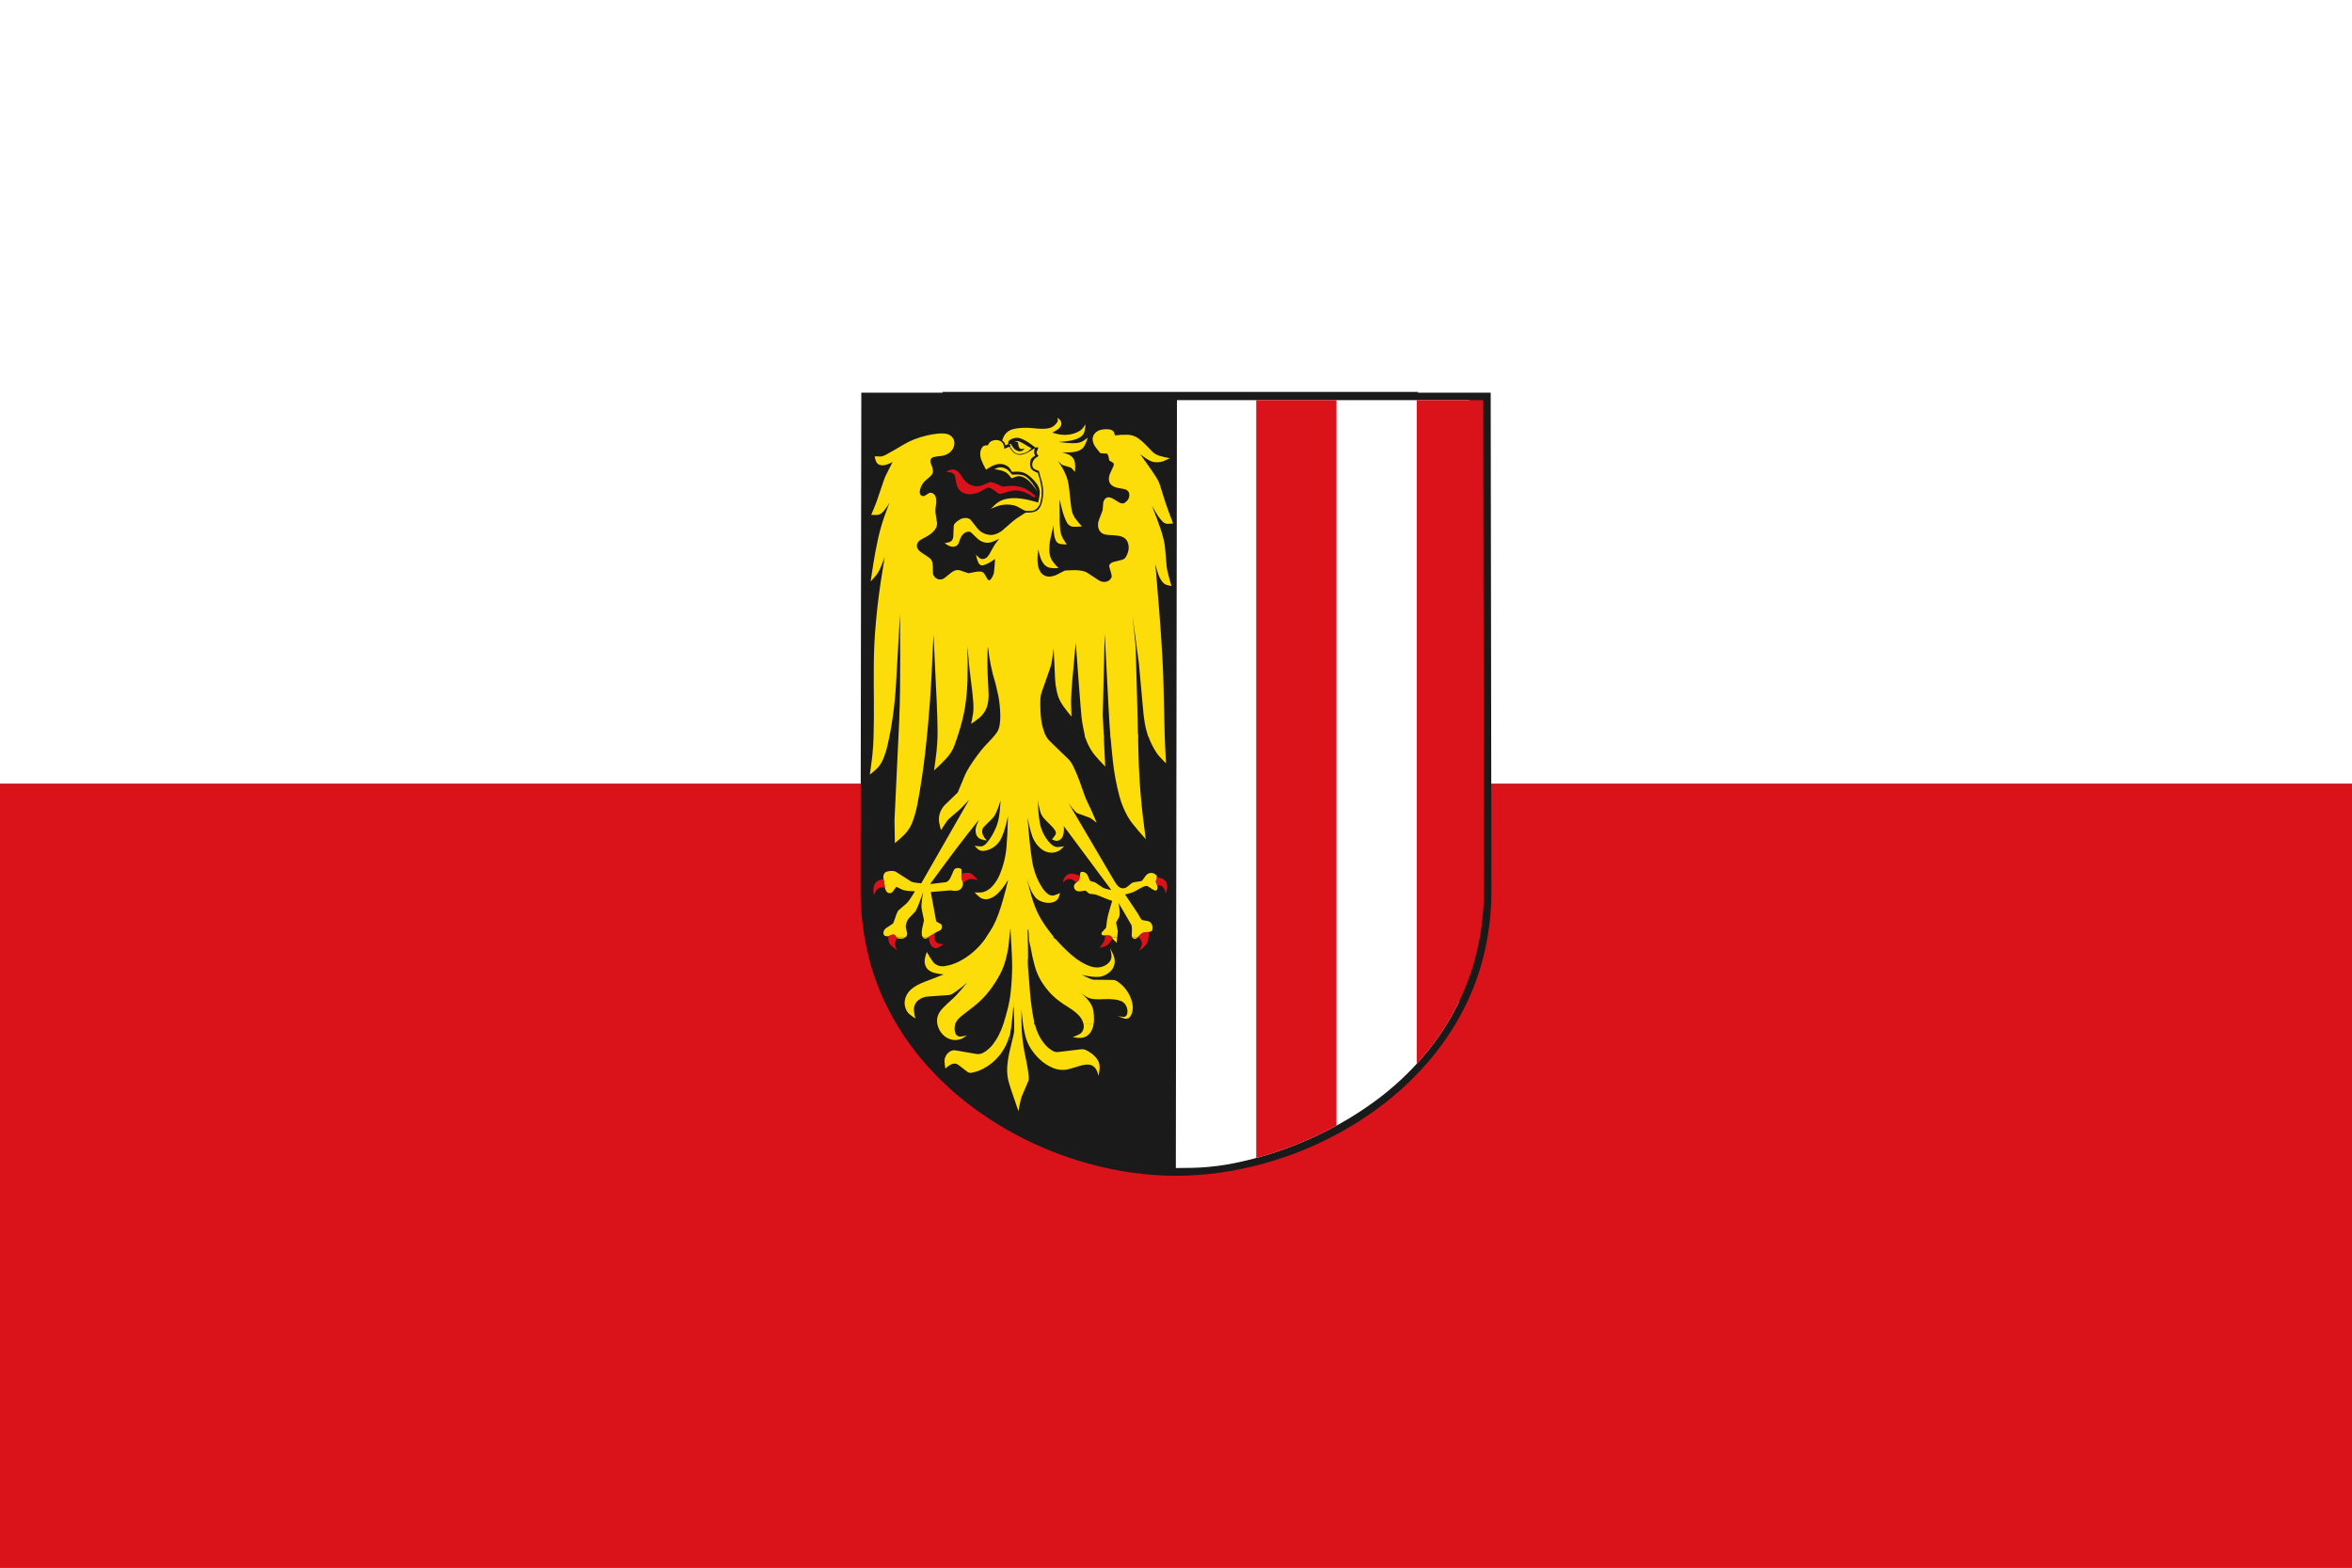 <?xml version="1.0" encoding="UTF-8"?><svg id="Layer_2" xmlns="http://www.w3.org/2000/svg" xmlns:xlink="http://www.w3.org/1999/xlink" viewBox="0 0 450 300"><rect x="0" y="0" width="450" height="300" fill="#333333" stroke="none"/><defs><clipPath id="clippath"><path d="M283.779,76.57h-58.597l-.213,146.95c1.073-.003,2.15-.019,3.224-.041.538-.013,1.074-.034,1.609-.066,2.113-.128,4.216-.401,6.291-.817,2.498-.501,4.964-1.142,7.39-1.928,3.508-1.133,6.926-2.538,10.216-4.207,3.23-1.634,6.328-3.527,9.258-5.656,3.496-2.538,6.682-5.496,9.477-8.789,2.648-3.124,4.901-6.582,6.689-10.269,1.577-3.252,2.776-6.685,3.571-10.213.817-3.643,1.23-7.38,1.224-11.117l-.138-93.849Z" style="fill:none;"/></clipPath></defs><g id="_ÎÓÈ_1"><path d="M0,0h450v150H0V0Z" style="fill:#fff;"/><path d="M0,150h450v150H0v-150Z" style="fill:#da121a;"/><path d="M225,225c-.625,0-1.25-.009-1.875-.031-2.808-.088-5.633-.376-8.399-.853-2.896-.497-5.804-1.197-8.645-2.082-3.557-1.11-7.052-2.528-10.387-4.216-3.321-1.684-6.52-3.659-9.508-5.868-3.58-2.641-6.862-5.71-9.753-9.121-2.7-3.187-5.004-6.706-6.845-10.459-1.623-3.305-2.853-6.8-3.659-10.387-.851-3.783-1.282-7.674-1.279-11.565l.142-95.279h15.585l-.09-.138h91.053l-.055.138h13.923l.139,95.28c.006,3.894-.424,7.789-1.279,11.576-.807,3.593-2.037,7.083-3.658,10.374-1.837,3.745-4.137,7.258-6.836,10.444-2.886,3.408-6.17,6.482-9.76,9.137-2.989,2.214-6.177,4.183-9.476,5.853-3.336,1.693-6.841,3.116-10.418,4.231-2.837.884-5.745,1.584-8.643,2.081-2.767.478-5.593.765-8.398.854-.628.021-1.252.031-1.88.031Z" style="fill:#1a1a1a;"/><path d="M281.16,76.57h-55.978l-.213,146.951c1.074-.003,2.15-.019,3.224-.041.538-.013,1.073-.034,1.609-.066,2.113-.128,4.216-.401,6.291-.817,2.498-.501,4.964-1.142,7.39-1.928,3.509-1.133,6.926-2.538,10.216-4.207,3.23-1.634,6.329-3.527,9.258-5.656,3.496-2.538,6.682-5.496,9.477-8.789,2.648-3.124,4.901-6.582,6.688-10.269l2.038-115.179" style="fill:#fff;"/><g style="clip-path:url(#clippath);"><path d="M240.349,75.261h15.355v141.622c-2.476,1.196-4.983,2.37-7.515,3.44-1.543.654-7.026,2.435-7.84,2.657V75.261Z" style="fill:#da121a;"/><path d="M271.059,75.261h13.374l.138,97.369c.006,3.728-1.062,8.87-1.878,12.507-.479,2.128-1.108,2.811-1.875,4.851-.52,1.318-1.092,4.038-1.696,5.362-1.787,3.687-7.596,11.318-8.063,11.828V75.261Z" style="fill:#da121a;"/></g><path d="M180.949,90.299c.189-.111.384-.207.585-.294.12-.051.243-.09.369-.114.294-.063.601-.045.886.048.261.084.495.243.67.456.051.06.102.126.147.192.213.306.423.615.63.925.216.324.48.613.784.856.279.222.597.402.937.522.33.12.688.177,1.039.165.36-.012.718-.09,1.048-.234l1.159-.495c.153-.066.33-.084.495-.048.399.087.79.225,1.156.408.234.117.474.228.718.33.066.027.138.048.213.063.075.012.156.015.234.012.243-.012.486-.033.73-.066.291-.036.585-.054.88-.054.273,0,.544.018.814.054.402.057.802.15,1.189.276.327.111.643.255.937.435.225.135.444.282.655.438.33.249.655.508.97.775l-.381.246c-.204-.135-.411-.267-.618-.396-.159-.099-.321-.195-.486-.285-.321-.18-.658-.324-1.009-.435-.333-.105-.676-.174-1.024-.207-.312-.027-.624-.021-.931.021-.354.051-.7.135-1.036.252-.396.141-.802.255-1.213.342-.12.027-.246.027-.369,0-.063-.015-.123-.042-.177-.081-.225-.153-.441-.318-.649-.493-.246-.204-.516-.375-.805-.51-.144-.066-.309-.093-.468-.078-.087.009-.168.033-.246.072-.24.114-.471.24-.697.378-.225.141-.459.267-.7.375-.234.105-.474.195-.718.267-.411.123-.844.177-1.273.165-.354-.012-.709-.09-1.033-.234-.348-.15-.655-.393-.883-.694-.249-.324-.42-.706-.495-1.108l-.273-1.444c-.024-.126-.084-.246-.171-.339-.111-.12-.249-.213-.402-.276-.156-.063-.321-.108-.489-.135-.231-.036-.462-.054-.697-.054" style="fill:#da121a;"/><path d="M182.769,196.003c-.072.216-.114.444-.126.675-.021.378.042.76.18,1.108.087.213.252.39.459.489.156.075.333.108.504.09.411-.036.817-.117,1.207-.243-.18.141-.363.273-.552.402-.108.072-.222.135-.336.195-.582.288-1.264.381-1.904.255-.682-.129-1.321-.474-1.802-.976-.534-.547-.904-1.249-1.057-1.997h3.426ZM193.536,196.003c-.105.73-.243,1.45-.417,2.165-.171.7-.423,1.381-.751,2.027-.342.673-.76,1.306-1.243,1.889-.42.507-.892.97-1.408,1.384-.519.414-1.081.781-1.672,1.084-.685.351-1.42.601-2.174.739-.279.054-.576-.018-.802-.192l-1.717-1.324c-.162-.126-.36-.207-.561-.234-.21-.03-.429-.006-.624.072-.204.075-.399.177-.579.3-.249.171-.486.36-.703.57-.102-.457-.159-.919-.174-1.387-.009-.237.027-.474.105-.7.156-.459.465-.865.868-1.138.336-.231.763-.324,1.165-.252l3.915.682c.462.081.949-.003,1.36-.231.688-.384,1.3-.907,1.79-1.528.435-.552.817-1.147,1.138-1.769.357-.697.66-1.417.91-2.159l1.576.003h0ZM195.446,196.003c.006.417.021.835.045,1.249.051.85.135,1.694.258,2.534.132.922.303,1.838.507,2.747.264,1.177.456,2.372.57,3.576.03.309-.018.624-.141.91l-1.099,2.567c-.126.294-.228.598-.3.91-.171.715-.315,1.432-.432,2.156-.207-.618-.417-1.24-.63-1.859-.108-.312-.216-.624-.327-.937-.318-.895-.612-1.799-.877-2.711-.108-.372-.189-.751-.243-1.135-.096-.697-.111-1.402-.048-2.102.096-1.048.273-2.087.525-3.108.225-.91.444-1.823.655-2.735.039-.18.072-.36.096-.54.066-.504.096-1.015.084-1.525l1.357.003h0ZM197.98,196.003c.174.675.414,1.33.714,1.958.336.709.772,1.372,1.285,1.967.411.477.91.88,1.459,1.186.312.177.682.249,1.036.204l4.3-.517c.363-.045.742.018,1.072.183.592.291,1.132.679,1.6,1.138.258.255.48.549.651.871.138.252.228.534.261.823.033.258.036.52.015.781-.036.429-.102.856-.192,1.279-.048-.195-.105-.387-.168-.579-.048-.147-.108-.291-.171-.429-.132-.285-.321-.54-.555-.748-.195-.171-.432-.291-.688-.345-.27-.06-.549-.075-.826-.048-.408.042-.814.126-1.207.252-.718.231-1.444.444-2.177.634-.228.06-.462.099-.699.117-.754.057-1.519-.066-2.216-.357-.922-.381-1.772-.928-2.504-1.606-.688-.637-1.291-1.363-1.786-2.156-.438-.7-.772-1.465-.982-2.264-.183-.691-.327-1.393-.429-2.099-.012-.081-.024-.162-.033-.243h2.24ZM209.231,196.003c-.021.126-.048.255-.078.381-.078.315-.192.622-.345.91-.198.366-.48.685-.823.922-.318.219-.691.354-1.075.387-.231.021-.462.021-.694.003-.327-.027-.652-.075-.97-.138.468-.159.925-.36,1.357-.604.177-.099.33-.24.441-.408.264-.384.369-.871.291-1.33-.006-.039-.015-.081-.021-.12l1.916-.003" style="fill:#fcdd09;"/><path d="M173.232,179.354c-.129.117-.285.195-.453.234-.162.033-.327.048-.489.039-.225-.009-.447-.042-.667-.096-.036-.06-.072-.12-.111-.177h1.72ZM177.622,179.354l-.279.177c-.117.075-.258.108-.396.093-.123-.015-.24-.078-.321-.174-.027-.033-.051-.066-.075-.099l1.072.003h0ZM193.244,178.032c-.075.594-.203,2.511-.296,3.109-.138.886-.327,1.769-.567,2.633-.252.922-.607,1.817-1.051,2.663-.576,1.09-1.24,2.132-1.991,3.108-.456.601-.955,1.168-1.489,1.699-.52.523-1.075,1.006-1.66,1.453-.664.501-1.318,1.012-1.973,1.528-.216.171-.426.348-.633.531-.276.246-.507.547-.67.88-.057.117-.526.939-.565,1.062l-3.005-.696c.269.78-.024-.126-.033-.189-.114-.712.042-1.459.426-2.066.18-.288.39-.558.627-.802.535-.558,1.096-1.093,1.678-1.6.378-.333.742-.685,1.078-1.06.663-.733,1.306-1.483,1.922-2.255-.838.757-1.733,1.45-2.675,2.069-.291.192-.633.309-.979.333l-3.876.27c-.643.045-1.27.282-1.781.676-.423.321-.721.799-.823,1.318-.054.255-.066.52-.039.778.051.48.141.955.27,1.417-.39-.237-.76-.501-1.111-.79-.171-.141-.321-.306-.445-.492-.417-.622-.588-1.405-.465-2.147.126-.799.54-1.549,1.147-2.081.33-.294.693-.55,1.078-.766.519-.291,1.063-.544,1.624-.751.405-.15.811-.303,1.216-.459.79-.306,1.582-.619,2.369-.931-.622-.039-1.24-.144-1.841-.309-.345-.096-.676-.255-.967-.468-.291-.21-.519-.501-.655-.835-.15-.363-.207-.766-.165-1.156.024-.228.066-.453.126-.673.078-.291.171-.577.282-.856.345.673.748,1.315,1.201,1.919.171.228.399.42.654.549.465.24,1.003.327,1.519.249.967-.144,1.907-.447,2.777-.889.973-.495,1.883-1.108,2.708-1.82.847-.73,1.606-1.558,2.258-2.465.09-.123,1.3-1.934,1.387-2.06l3.404.369ZM196.625,178.16c.027,1.811.141,5.742.012,5.574,0,.414.015.829.042,1.243.117,1.675.249,3.348.393,5.017.087,1,.201,1.994.342,2.985.12.835.264,1.663.435,2.486.039.18-.059,1.487-.011,1.664l-2.1-1.126c-.135-.976-.234-1.955-.3-2.94-.009.937-.009,1.871.003,2.807,0,.045,0,1.635.003.135l-1.357,1.542c-.003-.018-.143-5.65-.143-5.665-.03-1.081.038,1.913-.076.841-.066,1.057-.174,2.114-.318,3.165-.006.039-.711,4.15-.296,2.925l-1.295-2.811c-.269,1.359.027-.087.039-.129.357-1.105.669-2.225.934-3.357.186-.799.327-1.609.417-2.426.192-1.723.297-3.459.309-5.194.015-1.85-.304-6.153-.373-8l3.339,1.264h0ZM202.012,179.75c.465.534.949,1.051,1.45,1.549.498.501,1.018.985,1.552,1.453.588.513,1.225.976,1.895,1.375.564.336,1.165.613,1.786.82.519.174,1.075.231,1.615.165.511-.063,1.003-.246,1.426-.534.267-.177.492-.411.664-.682.144-.228.231-.492.252-.763.015-.219.006-.438-.03-.658-.057-.339-.138-.679-.243-1.006.204.342.39.697.552,1.06.111.246.201.504.264.766.108.423.111.871.009,1.294-.099.408-.3.793-.579,1.108-.348.39-.775.709-1.246.931-.435.207-.919.318-1.402.324-.426.006-.853-.021-1.276-.081-.57-.078-1.138-.186-1.696-.327.564.306,1.147.583,1.742.826.18.075.372.114.564.114l3.573.042c.327.003.648.105.919.291.552.381,1.054.841,1.483,1.36.312.381.585.799.808,1.24.222.444.396.91.513,1.39.084.339.126.688.126,1.036,0,.312-.042.628-.126.931-.084.3-.225.588-.417.835-.117.15-.285.261-.468.309-.195.054-.405.051-.601-.006-.435-.126-.859-.3-1.255-.525.333.111.676.183,1.024.216.135.015.276-.015.396-.078.165-.09.294-.246.348-.429.09-.288.111-.597.06-.895-.063-.375-.216-.736-.441-1.042-.189-.258-.45-.462-.745-.583-.405-.165-.835-.27-1.267-.318-.712-.078-1.429-.093-2.144-.048-.603.036-1.207.033-1.807-.015-.306-.021-.606-.087-.895-.192-.285-.102-.556-.246-.802-.423-.534-.39-1.048-.814-1.531-1.267.706.579,1.366,1.21,1.979,1.889.33.366.613.778.832,1.222.159.321.27.664.327,1.018.09.579.126,1.165.111,1.751-.009.273-.036.54-.081.808l-1.916.003c-.12-.57-.387-1.108-.775-1.546-.258-.294-.54-.565-.847-.811-.42-.333-.862-.643-1.321-.922-.609-.372-1.204-.772-1.778-1.201-.42-.315-.82-.658-1.195-1.024-.826-.802-1.549-1.712-2.147-2.693-.553-.907-.979-1.892-1.264-2.913-.318-1.135-.574-2.285-.769-3.444-1.695-6.03,3.35-2.917,4.792-1.699h0ZM213.746,179.354l-.111,1.078-.802-.838c-.045-.081-.093-.159-.141-.237l1.054-.003h0ZM217.695,179.354c-.072.075-.15.144-.231.207-.054.045-.123.078-.192.093-.15.036-.315.012-.45-.066-.09-.054-.165-.135-.213-.231l1.087-.003" style="fill:#fcdd09;"/><path d="M199.952,140.5c.219.51.541.979.94,1.366l3.453,3.342c.369.36.679.784.907,1.246.609,1.252,1.141,2.54,1.588,3.855.243.718.495,1.429.757,2.138.075.204.159.408.255.606l.982,2.087c.105.222.204.447.3.676.231.54.459,1.084.682,1.63-.345-.285-.703-.555-1.069-.808-.12-.084-.252-.153-.39-.204l-2.06-.751c-.213-.075-.405-.204-.558-.369-.483-.519-.925-1.075-1.324-1.663l8.852,15.049c.171.288.366.561.588.811.12.135.264.249.42.336.219.117.471.165.718.135.258-.03.504-.135.702-.3l.736-.612c.099-.084.219-.147.342-.183.276-.078.558-.132.844-.159.261-.024.519-.066.778-.12.042-.009.084-.036.111-.072l.736-.982c.171-.228.423-.396.7-.468.276-.072.579-.045.838.075.189.084.357.213.489.375.072.087.099.21.075.318l-.195.898.291.796c.042.195.042.405-.006.603-.024.105-.102.198-.201.24-.084.042-.189.045-.276.012-.237-.084-.459-.204-.664-.351-.216-.159-.438-.306-.666-.441-.054-.033-.117-.054-.18-.063-.15-.024-.306-.009-.447.045-.375.141-.739.318-1.081.525-.204.126-.414.246-.628.363-.123.066-.249.129-.381.183-.126.054-.255.105-.387.15-.159.054-.321.105-.486.15-.111.03-.225.063-.336.093-.147.036-.294.075-.441.111.363.55.724,1.096,1.09,1.639.177.264.354.528.534.79.261.378.513.763.763,1.147.111.177.216.36.315.543.129.24.273.471.435.691.033.045.084.078.138.087l1.078.204c.237.045.456.18.604.372.174.222.273.495.282.775.006.183-.003.363-.03.543-.009.063-.036.123-.075.171-.033.042-.078.075-.129.093-.141.054-.288.096-.435.123-.255,0-.507.012-.76.042-.114.012-.225.039-.333.081-.129.051-.252.123-.363.213-.198.162-.381.342-.549.537-.042.045-.084.09-.126.135l-1.087-.003c-.018-.033-.03-.069-.039-.108-.027-.111-.042-.228-.042-.342,0-.306.015-.61.042-.913.009-.105.009-.21,0-.312-.015-.201-.036-.402-.069-.6l-2.495-4.285c.045.279.087.555.126.835.03.216.054.435.078.651.027.285.027.574-.003.859-.015.147-.063.294-.135.423l-.543.982.339,1.624-.12,1.186h-1.054c-.051-.075-.099-.153-.153-.228-.012-.018-.033-.03-.054-.03l-1.474-.117c-.12-.009-.231-.099-.261-.219-.036-.138.003-.291.102-.396l.685-.727c.042-.042.069-.096.084-.153.045-.201.075-.405.09-.613.024-.327.066-.655.126-.979.072-.393.162-.787.27-1.177.093-.333.186-.667.285-1,.129-.435.261-.871.396-1.303-.423-.153-.847-.309-1.267-.475-.213-.081-.42-.171-.627-.264-.357-.159-.721-.303-1.093-.432-.138-.048-.282-.081-.426-.093-.306-.03-.613-.069-.916-.12-.036-.006-.072-.021-.102-.045l-.666-.55c-.006-.006-.012-.009-.021-.006-.309.045-.618.09-.928.141-.21.033-.426.021-.627-.042-.162-.048-.309-.141-.417-.27-.144-.168-.225-.387-.225-.609,0-.198.081-.396.225-.538l.754-.748.267-1.411c.09-.069.207-.111.321-.111.162-.003.324.033.471.102.129.06.249.141.348.243.096.093.174.201.228.321.021.045.039.09.057.132.054.129.105.258.156.387.069.18.156.351.261.51.033.048.081.081.135.096l.778.204,1.393.943c.168.108.351.195.54.252.399.126.808.222,1.219.294l-9.101-12.239c.042.381.042.766.003,1.144-.03.282-.099.558-.207.82-.114.282-.318.525-.576.688-.228.144-.508.201-.775.159-.093-.015-.186-.039-.273-.072-.15-.057-.294-.126-.435-.201.24-.261.456-.547.646-.847.066-.102.102-.219.105-.339.006-.186-.048-.372-.15-.522-.27-.402-.588-.772-.94-1.102-.408-.378-.799-.772-1.171-1.183-.153-.168-.285-.351-.399-.546-.159-.273-.279-.565-.36-.868-.183-.682-.327-1.372-.429-2.069.018.778.06,1.552.123,2.327.051.589.12,1.177.213,1.76.105.67.297,1.324.57,1.946.276.624.63,1.21,1.057,1.744.24.303.513.577.817.817.177.138.384.243.6.303.165.045.339.063.51.051.381-.024.766-.078,1.141-.162-.192.207-.39.405-.601.591-.102.093-.213.171-.33.243-.483.288-1.054.432-1.618.405-.576-.027-1.144-.222-1.612-.555-.456-.327-.859-.724-1.189-1.177-.339-.459-.603-.976-.784-1.519-.162-.489-.306-.985-.432-1.483-.159-.642-.303-1.291-.426-1.943.105,1.543.237,3.084.396,4.618.12,1.168.27,2.333.444,3.495.15.991.402,1.964.757,2.9.33.871.76,1.703,1.276,2.474.273.412.612.778,1,1.084.219.171.483.279.76.306.162.018.327.003.483-.045.375-.114.745-.258,1.099-.432-.072.288-.165.567-.276.844-.048.123-.117.24-.201.345-.21.261-.498.456-.82.555-.429.135-.889.171-1.336.111-.465-.063-.922-.207-1.339-.423-.333-.174-.628-.423-.856-.721-.36-.471-.655-.988-.874-1.537-.348-.871-.622-1.775-.82-2.693.309,1.396.661,2.78,1.054,4.153.225.781.492,1.549.802,2.3.387.94.862,1.841,1.417,2.69.642.988,1.345,1.934,2.105,2.834h-4.765c-.05.042-.023-.212-.27-2.51.829,2.004-2.926,4.347-3.18,0-.069.838-.999,4.481-1.104,5.315l-3.637-2.805c.465-.682.895-1.387,1.279-2.114.414-.781.769-1.594,1.063-2.429.315-.901.604-1.811.862-2.726.351-1.234.673-2.477.967-3.726-.327.562-.694,1.099-1.09,1.613-.315.405-.663.784-1.039,1.132-.444.408-.979.718-1.555.895-.405.126-.853.12-1.255-.024-.192-.066-.372-.165-.531-.291-.339-.273-.66-.574-.955-.895.42.015.844.012,1.267-.012.153-.009.303-.036.45-.084.612-.195,1.171-.552,1.609-1.024.622-.667,1.123-1.447,1.474-2.291.36-.865.652-1.756.874-2.666.216-.889.363-1.796.435-2.708.069-.841.12-1.682.159-2.522.054-1.105.09-2.21.114-3.315-.159.814-.357,1.618-.594,2.414-.177.595-.393,1.177-.646,1.745-.189.42-.444.805-.757,1.141-.318.348-.694.64-1.105.868-.441.246-.928.411-1.429.483-.318.048-.652,0-.943-.135-.111-.051-.21-.12-.297-.201-.219-.201-.423-.414-.612-.64.369.066.745.108,1.123.126.135.006.273-.015.405-.06.252-.087.48-.24.661-.438.426-.477.805-.997,1.126-1.552.3-.523.568-1.063.802-1.622.174-.414.312-.847.411-1.285.108-.471.189-.952.243-1.432.093-.808.156-1.618.192-2.429-.231.859-.537,1.699-.913,2.504-.18.39-.429.745-.736,1.045-.522.51-1.042,1.03-1.552,1.552-.054.054-.099.114-.141.18-.12.192-.186.423-.183.651,0,.273.066.549.189.793.078.156.171.306.27.447.135.186.279.366.435.534-.372-.051-.739-.135-1.093-.249-.168-.054-.327-.141-.463-.255-.249-.204-.429-.486-.507-.799-.102-.39-.108-.808-.012-1.204.054-.225.123-.447.21-.664.111-.279.234-.549.375-.811-.489.607-.979,1.216-1.465,1.825-.246.303-.489.61-.73.916-.823,1.042-1.63,2.093-2.426,3.156-1.591,2.126-3.171,4.261-4.735,6.408l2.903-.342c.192-.021.378-.105.523-.234.207-.189.375-.423.489-.679l.613-1.39c.057-.129.156-.237.279-.303.156-.087.336-.132.516-.129.195.003.393.054.564.153.087.048.147.147.144.249v1.48l.252,1.051c.012.306-.078.619-.249.874-.156.231-.393.408-.66.484-.189.054-.381.084-.576.081-.291-.003-.582-.033-.868-.09l-3.804.315,1.045,5.642.955.531c.114.198.156.435.123.661-.027.189-.135.366-.291.48l-.799.39-1.486.952h-1.072c-.108-.165-.174-.351-.192-.54-.036-.417-.003-.841.096-1.246.114-.456.216-.919.306-1.381.012-.057.012-.117,0-.171l-.39-1.88c-.072-.354-.096-.721-.069-1.081.057-.781.165-1.555.324-2.321-.171.46-.345.919-.516,1.381-.087.234-.174.471-.261.706-.168.456-.36.907-.576,1.345-.072.147-.168.282-.282.402l-1.117,1.168c-.099.105-.183.222-.246.351-.105.219-.192.447-.258.682-.048.171-.072.345-.075.522-.003.165.018.333.06.496.066.261.132.522.198.784.003.012.006.024.006.033.012.222-.057.447-.195.618-.039.051-.081.096-.129.135l-1.721-.003c-.087-.129-.18-.252-.279-.369-.048-.054-.111-.099-.18-.12-.102-.036-.213-.039-.318-.009-.276.084-.546.195-.802.336-.183-.009-.366-.033-.547-.069-.057-.012-.111-.042-.153-.081-.186-.168-.267-.439-.207-.679.075-.324.276-.612.555-.796l1.207-.792c.054-.036.096-.09.12-.15.177-.435.336-.88.477-1.33.09-.288.204-.567.342-.835.066-.126.159-.24.267-.333l1.279-1.102c.24-.207.459-.447.645-.706.405-.568.781-1.156,1.123-1.763-.408-.006-.814-.027-1.219-.06-.252-.021-.498-.054-.745-.105-.135-.024-.264-.063-.393-.114-.165-.063-.324-.141-.48-.225-.222-.126-.456-.234-.694-.327-.03-.012-.066,0-.084.027l-.591.838c-.132.189-.357.315-.589.33-.219.015-.444-.084-.579-.255-.126-.156-.228-.336-.294-.525-.081-.225-.129-.462-.141-.703l-.246-1.621c.015-.18.057-.357.123-.523.045-.114.117-.219.207-.303.069-.066.153-.12.246-.156.153-.057.312-.099.474-.123.306-.048.621-.054.931-.024.162.015.321.069.459.159l2.837,1.814c.123.081.264.135.408.165.525.099,1.054.171,1.582.216l9.155-15.986c-.436.48-.883.955-1.336,1.417-.219.225-.447.438-.684.643l-1.76,1.513c-.162.138-.306.297-.429.471-.411.574-.799,1.165-1.165,1.766-.135-.45-.243-.91-.33-1.372-.045-.249-.069-.502-.066-.757.003-.513.114-1.024.321-1.495.219-.492.531-.94.922-1.315l2.303-2.222c.027-.024.045-.051.06-.084.435-1.03.868-2.06,1.291-3.096.156-.375.333-.742.534-1.096.327-.57.676-1.129,1.048-1.672.486-.712.997-1.402,1.531-2.078.381-.477.784-.937,1.21-1.375.552-.564,1.084-1.15,1.594-1.751.012-.018.027-.033.039-.048l9.458-.003h0ZM211.164,140.5c.033.673.063,1.339.096,2.009l.204,4.186c-.666-.67-1.309-1.369-1.925-2.09-.294-.351-.564-.724-.802-1.114-.459-.756-.835-1.522-1.075-2.372-.054-.186-.087-.429-.135-.615l3.636-.003h0ZM217.731,140.5l.093,3.861c.039,1.636.108,3.27.21,4.903.102,1.648.237,3.291.402,4.933.072.712.15,1.423.237,2.132.174,1.417.354,2.838.54,4.255-.883-.973-1.735-1.97-2.552-2.997-.336-.417-.637-.862-.898-1.33-.688-1.216-1.219-2.516-1.582-3.864-.588-2.201-1.009-4.444-1.255-6.708-.186-1.691-.345-3.384-.48-5.08-.003-.033-.006-.069-.009-.105h5.294ZM222.829,140.5v.015c.009.381.021.766.039,1.147.069,1.477.141,2.955.219,4.432-.459-.465-.91-.943-1.348-1.429-.144-.159-.276-.33-.396-.507-.747-1.102-1.336-2.315-1.741-3.582-.006-.024-.015-.048-.021-.072l3.249-.003" style="fill:#fcdd09;"/><path d="M202.313,79.945c.033.141.059.281.074.425.009.063.001.121-.011.181-.018.084-.051.173-.096.245-.093.144-.202.27-.319.394-.18.195-.386.368-.617.5-.213.123-.44.207-.681.255-.357.072-.729.117-1.096.117-.618,0-1.235-.045-1.851-.117-.736-.087-1.484-.103-2.223-.064-.589.03-1.174.113-1.744.266-.285.078-.565.207-.808.372-.252.171-.466.374-.649.617-.084.108-.166.228-.223.351-.126.258-.231.53-.33.798.108.084.209.173.308.266.045.045.092.095.128.149.033.054.061.11.085.17.045.126.084.24.117.372l.51-.245c.003-.114.017-.237.032-.351.006-.048.014-.093.032-.138.045-.099.115-.186.202-.255.141-.117.3-.205.468-.277.249-.108.517-.176.787-.191.261-.018.517.007.766.085.327.102.636.242.936.404.405.222.79.468,1.159.745.114.084.237.168.351.255.147.114.289.237.436.351h.606c-.033.135-.086.275-.128.404-.021.069-.044.136-.074.202-.045.096-.089.188-.128.287-.006.015-.008.035-.011.053-.003.078.025.165.064.234.096.162.211.322.341.457-.138.081-.272.165-.404.255-.093.066-.189.13-.276.202-.117.102-.206.216-.287.351-.09.144-.168.303-.213.468-.051.195-.059.402-.032.606.021.147.074.29.17.404.087.108.204.2.33.266.24.129.494.23.755.308.057.225.11.445.17.67.03.111.063.219.096.33.102.363.209.74.308,1.106.033.12.058.242.085.362.087.381.141.772.159,1.159.018.462.006.923-.043,1.383-.054.486-.163.963-.319,1.425-.096.288-.247.55-.436.787-.144.177-.32.334-.521.436-.264.132-.549.213-.84.255-.174.024-.347.044-.521.053-.225.012-.455.014-.681.011-.607.372-1.198.757-1.787,1.159-.222.15-.437.315-.638.489l-2.032,1.765c-.183.162-.393.287-.606.404-.237.132-.494.246-.755.33-.267.084-.547.131-.83.128-.321-.006-.648-.066-.957-.16-.327-.102-.625-.238-.904-.436-.291-.204-.557-.462-.776-.744-.39-.504-.784-1.001-1.181-1.5-.024-.03-.047-.058-.074-.085-.246-.207-.572-.33-.893-.33-.426,0-.846.12-1.212.33-.336.195-.646.443-.904.734-.126.141-.196.332-.202.521l-.074,1.851c-.006.207-.046.425-.128.617-.06.144-.156.273-.276.372-.111.096-.245.157-.383.202-.285.09-.575.158-.872.191.198.156.405.295.627.415.165.093.349.166.532.223.252.075.524.08.776.011.228-.063.441-.2.585-.383.057-.069.102-.139.138-.223.111-.255.2-.523.287-.787.087-.261.213-.501.372-.723.135-.189.308-.35.5-.479.225-.153.488-.24.755-.255.183-.009.371.052.5.181l1.191,1.138c.33.318.735.559,1.17.691.405.126.841.154,1.255.064.255-.057.501-.145.744-.245.345-.138.683-.301,1.01-.479-.273.33-.527.673-.776,1.021-.123.171-.231.353-.33.542-.243.453-.494.906-.755,1.351-.09.156-.19.306-.298.447-.15.201-.354.354-.585.447-.207.084-.44.115-.659.064-.138-.03-.272-.094-.383-.181-.243-.192-.469-.415-.67-.649.099.55.266,1.096.5,1.606.081.18.235.323.415.404.132.057.295.076.436.043.345-.084.666-.215.978-.383.204-.111.411-.228.606-.351.24-.15.478-.303.713-.468-.029.496-.048.846-.074,1.319-.02.182-.061.572-.117,1.149-.005.054-.005.048-.011.106l-.011.053-.042.181c-.084.276-.207.53-.351.776-.09.153-.197.287-.33.404-.057.051-.138.091-.213.085-.063-.003-.128-.048-.17-.096-.129-.15-.237-.312-.33-.489-.135-.261-.292-.515-.457-.755-.051-.075-.113-.13-.191-.181-.144-.093-.318-.154-.489-.16-.339-.015-.68.013-1.01.085-.399.09-.799.165-1.202.234-.045.006-.093.004-.138-.011l-1.585-.532c-.234-.078-.494-.086-.734-.032-.285.063-.566.192-.798.372l-1.383,1.106c-.342.279-.824.371-1.244.245-.435-.123-.793-.47-.947-.894-.024-.06-.04-.115-.043-.181-.021-.462-.032-.92-.032-1.383,0-.288-.039-.585-.117-.862-.048-.174-.127-.34-.244-.479-.099-.117-.214-.218-.34-.309-.405-.294-.818-.576-1.244-.84-.276-.171-.536-.369-.755-.606-.138-.153-.235-.337-.298-.532-.078-.252-.058-.529.053-.766.135-.285.354-.535.628-.691l1.446-.808c.507-.288.955-.685,1.298-1.159.246-.339.387-.75.393-1.17.003-.006,0-.015,0-.021-.09-.579-.176-1.165-.266-1.744-.039-.246-.059-.485-.053-.734.009-.327.045-.654.096-.979.054-.336.068-.679.053-1.021-.009-.219-.053-.434-.128-.638-.105-.285-.322-.526-.596-.649-.231-.105-.521-.103-.734.032l-.702.447c-.126.078-.281.103-.425.085-.135-.018-.261-.079-.351-.181-.15-.165-.231-.395-.213-.617.03-.423.156-.837.351-1.213.111-.216.24-.417.393-.606.153-.186.335-.357.521-.511.309-.249.597-.514.883-.787.087-.087.171-.19.234-.298.096-.159.141-.335.138-.521,0-.279-.042-.565-.138-.83-.099-.273-.205-.543-.298-.819-.021-.066-.027-.136-.042-.202-.027-.147-.013-.301.053-.436.066-.141.173-.262.308-.34.126-.072.263-.122.404-.149.414-.081.835-.137,1.255-.17.405-.036.807-.157,1.17-.34.342-.174.64-.415.883-.713.234-.285.393-.629.468-.989.066-.333.055-.676-.053-1-.108-.321-.322-.615-.596-.819-.306-.228-.679-.376-1.064-.415-.447-.048-.893-.056-1.34-.011-.708.069-1.412.192-2.106.351-.862.198-1.709.455-2.531.776-.702.276-1.386.62-2.031,1.01-1.099.67-2.208,1.302-3.34,1.915-.237.126-.486.235-.744.298-.093.024-.18.032-.277.032-.369,0-.747-.008-1.117-.032.039.27.094.529.181.787.051.159.127.309.223.447.114.162.274.297.457.372.216.09.457.135.691.117.282-.024.562-.08.83-.17.36-.117.709-.277,1.042-.457-.468.892-.926,1.798-1.361,2.702-.129.27-.234.547-.33.83l-1.351,3.978c-.075.225-.155.44-.245.659-.261.649-.535,1.304-.808,1.947.393.024.798.024,1.191,0,.138-.009.267-.042.394-.096.291-.126.548-.32.755-.564.444-.526.835-1.085,1.159-1.691-.351.925-.691,1.845-1.021,2.776-.165.465-.313.933-.457,1.404-.294.964-.542,1.948-.755,2.936-.327,1.531-.618,3.059-.861,4.605-.075.489-.148.981-.223,1.468-.096.633-.191,1.267-.287,1.904.324-.345.64-.693.947-1.053.126-.15.243-.303.351-.468.219-.339.412-.705.574-1.074.297-.679.571-1.371.808-2.074-.255,1.573-.504,3.146-.744,4.722-.12.787-.235,1.593-.34,2.382-.225,1.684-.408,3.369-.564,5.063-.141,1.534-.258,3.065-.33,4.606-.054,1.219-.087,2.437-.096,3.659-.021,2.393-.013,4.783.011,7.179.021,2.273-.004,4.555-.064,6.828-.03,1.12-.099,2.234-.213,3.35-.045.429-.092.85-.149,1.276-.114.856-.228,1.721-.351,2.574.429-.336.839-.697,1.244-1.064.168-.153.33-.32.468-.5.354-.45.642-.939.862-1.468.351-.856.628-1.737.83-2.638.417-1.859.76-3.738,1.021-5.627.273-1.958.471-3.938.585-5.914l.766-13.444c.048,4.684.05,9.366.01,14.051-.021,2.246-.076,4.501-.181,6.743l-.872,18.369c-.009.174-.014.35-.011.521.021,1.36.044,2.721.074,4.084.6-.495,1.186-1.023,1.744-1.564.267-.261.504-.537.723-.84.381-.525.7-1.111.925-1.723.384-1.042.68-2.112.893-3.202.306-1.561.571-3.128.808-4.701.273-1.799.522-3.606.723-5.414.192-1.703.359-3.41.521-5.116.144-1.558.269-3.119.383-4.68.102-1.405.191-2.814.266-4.223.147-2.808.284-5.603.404-8.413l.617,12.806c.084,1.799.136,3.591.159,5.393.009.847-.01,1.695-.064,2.542-.039.579-.083,1.168-.149,1.744-.135,1.162-.295,2.311-.457,3.467.799-.715,1.575-1.468,2.308-2.255.354-.378.67-.788.947-1.223.246-.393.455-.801.617-1.234.42-1.117.794-2.256,1.127-3.404.261-.904.496-1.815.691-2.734.168-.784.291-1.576.393-2.372.165-1.285.272-2.567.308-3.861.063-2.228.056-4.462-.011-6.69.111,1.399.242,2.794.383,4.191.069.703.156,1.406.255,2.106.198,1.393.345,2.791.468,4.191.051.561.07,1.13.042,1.691-.009.237-.025.471-.064.702-.105.661-.237,1.324-.372,1.978.54-.351,1.057-.73,1.553-1.138.273-.225.518-.487.734-.766.375-.475.652-1.024.808-1.606.201-.763.284-1.553.245-2.34l-.181-3.616c-.066-2.123-.049-4.115.042-5.361.365,2.841.655,4.476,1.478,7.169.177.72.35,1.444.5,2.17.126.607.213,1.214.277,1.829.072.73.119,1.458.128,2.191.009.603-.044,1.214-.149,1.808-.063.36-.177.707-.351,1.032-.114.213-.251.413-.404.596l-.851,3.935,10.296-3.925c-.005-.014-.042-.147-.043-.149-.357-.916-.597-1.872-.702-2.85-.126-1.192-.174-2.397-.138-3.595.018-.531.121-1.062.298-1.564l1.595-4.552c.102-.288.191-.572.245-.872.162-.937.29-1.894.404-2.84l.277,5.807c.039.826.155,1.639.33,2.446.12.555.296,1.103.542,1.617.201.417.442.813.713,1.191.489.685,1.003,1.355,1.553,1.989-.03-.712-.049-1.434-.064-2.148-.009-.357-.017-.706-.01-1.064.009-.492.034-.986.064-1.478.045-.712.096-1.426.159-2.138l.67-7.339.596,8.073c.105,1.396.216,2.794.33,4.191.054.646.107,1.29.17,1.936.111,1.123.505,3.09.787,4.18l3.489-.213c-.054-1.162-.151-2.965-.202-4.127-.006-.129-.003-.254,0-.383l.372-15.348.734,14.21c.087,1.672.224,4.649.5,6.265l5.127-.5c-.032-2.58-.112-5.142-.17-7.711-.075-3.132-.167-6.257-.266-9.392-.009-.339-.031-.682-.064-1.021l-.532-5.169,1.202,8.945.798,8.775c.135,1.648.4,3.719,1.042,5.329l3.116.234-.234-9.828c-.045-1.982-.13-3.967-.245-5.946-.159-2.819-.346-5.629-.574-8.445l-.745-9.083c.093.396.197.783.308,1.17.09.309.19.622.298.925.147.42.356.807.617,1.17.18.249.406.475.67.628.105.06.226.094.34.128.279.078.555.146.84.191-.276-.931-.527-1.873-.755-2.819-.078-.315-.132-.633-.16-.957l-.266-3.085c-.048-.604-.126-1.206-.255-1.798-.168-.751-.384-1.496-.628-2.223-.222-.664-.456-1.321-.702-1.978-.318-.853-.639-1.698-.979-2.542.219.378.424.755.649,1.127.18.3.367.599.553.893.234.372.52.716.83,1.032.153.156.328.283.532.361.138.051.292.085.436.085.354,0,.712-.034,1.064-.085-.216-.564-.436-1.127-.649-1.691-.105-.282-.206-.569-.308-.851-.15-.412-.295-.82-.436-1.234-.096-.282-.189-.566-.277-.851-.285-.94-.579-1.882-.883-2.819-.057-.168-.127-.338-.202-.5-.15-.336-.328-.659-.532-.968-.598-.919-1.216-1.823-1.861-2.712-.132-.18-.267-.362-.393-.542-.255-.36-.503-.722-.755-1.085.381.321.785.613,1.202.883.279.183.584.353.893.479.336.138.69.202,1.053.202.42,0,.859-.064,1.255-.202.189-.066.359-.153.542-.234.246-.108.497-.225.734-.351-.688-.114-1.373-.264-2.042-.468-.306-.093-.605-.238-.872-.415-.129-.087-.25-.179-.361-.287-.432-.42-.847-.849-1.255-1.287-.459-.493-.964-.944-1.51-1.34-.318-.231-.678-.41-1.053-.521-.363-.111-.749-.167-1.127-.17-.766-.009-1.527.032-2.287.128-.051-.198-.109-.393-.181-.585-.021-.054-.057-.118-.096-.16-.195-.222-.472-.358-.766-.394-.564-.072-1.136-.047-1.691.085-.315.075-.617.227-.872.425-.225.177-.404.406-.521.67-.138.306-.18.659-.117.989.081.435.257.848.521,1.202.282.381.574.756.883,1.117.03.036.083.061.128.064l1.117.064c.066.003.123.042.16.096.084.129.148.275.181.425l.17.808.681.404c.072.042.122.11.149.192.03.099.038.217.011.319-.018.069-.034.125-.064.191-.186.417-.379.833-.574,1.244-.183.384-.287.818-.287,1.244,0,.309.107.609.287.862.147.21.354.386.585.5.357.174.745.283,1.138.34.363.051.72.12,1.074.213.123.033.243.091.351.16.249.159.429.432.468.723.048.366-.039.748-.234,1.064-.156.258-.383.479-.638.638-.174.105-.376.139-.574.106-.135-.024-.27-.062-.394-.128-.354-.186-.698-.395-1.032-.617-.24-.165-.511-.288-.787-.372-.165-.051-.342-.057-.51-.021-.165.036-.311.121-.425.245-.165.18-.291.396-.372.628l-.138,1.596-.713,1.883c-.174.462-.21.987-.096,1.468.093.402.334.767.67,1.011.171.123.367.21.574.255.441.096.897.132,1.351.138.493.009.982.066,1.468.16.267.054.526.155.766.287.342.195.619.498.766.862.186.453.253.963.181,1.447-.075.513-.258.995-.532,1.436-.15.246-.401.439-.681.511l-1.691.436c-.258.066-.496.221-.67.425-.114.132-.154.318-.106.489l.425,1.532c.054.192.047.394-.042.574-.117.231-.299.432-.521.564-.27.162-.592.238-.904.223-.348-.018-.687-.116-.979-.308l-2.17-1.425c-.261-.171-.555-.288-.862-.351-.513-.111-1.038-.173-1.563-.17-.579.006-1.165.025-1.744.064-.087.006-.177.032-.255.074l-1.319.681c-.414.213-.867.35-1.329.404-.336.039-.692-.002-1.01-.128-.348-.138-.644-.382-.851-.691-.276-.408-.46-.886-.532-1.372-.066-.438-.094-.878-.085-1.319.012-.568.072-1.14.16-1.702.075.369.143.746.245,1.106.081.282.179.549.287.819.141.354.346.69.596.979.189.219.427.396.691.511.21.093.431.149.659.17.453.039.916.047,1.372.011-.366-.378-.721-.785-1.042-1.202-.153-.195-.27-.405-.372-.628-.195-.429-.301-.89-.319-1.361-.027-.769.017-1.544.17-2.297.081-.399.173-.795.266-1.191.12-.505.248-1.009.383-1.51-.006.318-.001.65.011.968.012.255.037.5.064.755.045.393.139.778.298,1.138.093.21.25.403.436.532.138.099.3.154.468.181.402.066.815.108,1.223.096-.267-.39-.521-.801-.755-1.212-.102-.177-.189-.371-.255-.564-.108-.312-.184-.63-.223-.957-.075-.637-.111-1.272-.117-1.915l-.021-3.957c.102.39.199.78.298,1.17.054.219.105.443.159.66.207.862.509,1.693.894,2.489.144.3.382.552.67.723.165.099.35.161.542.17.574.024,1.145.005,1.713-.064-.429-.456-.837-.945-1.213-1.447-.189-.258-.346-.525-.479-.819-.102-.234-.183-.482-.234-.734-.105-.493-.175-.988-.223-1.489-.081-.853-.177-1.706-.276-2.553-.039-.339-.084-.674-.138-1.01-.072-.438-.175-.87-.319-1.287-.171-.495-.387-.981-.627-1.447-.105-.204-.22-.4-.34-.596-.243-.393-.486-.778-.744-1.159.228.246.465.478.723.691.087.069.19.127.298.159l1.319.394c.093.03.175.069.245.138.237.231.458.483.659.745.045-.366.059-.74.053-1.106-.003-.276-.023-.546-.074-.819-.045-.234-.144-.458-.277-.659-.132-.204-.299-.38-.5-.521-.183-.129-.385-.238-.596-.319-.348-.135-.711-.249-1.074-.33.375.015.752.027,1.128.021.291-.003.589-.026.883-.053.423-.039.84-.136,1.234-.298.282-.117.545-.288.755-.511.168-.174.299-.387.404-.606.213-.441.394-.893.532-1.361-.273.213-.549.417-.84.606-.126.084-.274.159-.415.213-.288.114-.595.186-.904.213-.516.042-1.039.037-1.553-.01-.276-.024-.546-.044-.819-.075-.348-.039-.694-.085-1.042-.128.501-.03.991-.072,1.489-.138.393-.048.79-.121,1.181-.202.477-.105.941-.278,1.361-.521.282-.162.525-.386.702-.659.105-.162.181-.353.223-.542.096-.432.164-.885.191-1.329-.15.234-.321.469-.489.691-.081.105-.177.218-.276.308-.174.165-.361.293-.574.404-.309.159-.635.295-.968.394-.453.132-.922.213-1.393.234-.459.024-.932-.006-1.383-.096-.171-.033-.342-.075-.511-.117-.258-.066-.51-.138-.766-.213.192-.099.385-.208.574-.319.147-.084.295-.173.436-.266.162-.111.299-.24.425-.394.105-.129.188-.277.245-.436.063-.174.077-.373.032-.553-.051-.201-.161-.392-.308-.542-.054-.057-.107-.101-.17-.149-.081-.066-.168-.131-.255-.192h0Z" style="fill:#fcdd09;"/><path d="M199.941,140.508c.127.394,1.615,5.091.011-.011l-.011.011Z" style="fill:#fcdd09;"/><path d="M194.058,84.543c.138-.048.276-.09.414-.123.045-.012.087-.015.132-.015.162.006.324.042.471.105.33.141.645.312.949.51.15.096.3.192.456.282.285.168.574.333.865.492-.057.06-.117.117-.174.171-.048.045-.093.087-.138.129-.099.09-.201.174-.306.252-.093.066-.189.126-.291.18-.078.042-.162.081-.246.114-.09.036-.18.069-.276.096-.15.048-.306.084-.462.111-.132.024-.264.039-.396.042-.15.006-.3-.012-.444-.048-.123-.033-.24-.087-.345-.159-.126-.087-.243-.189-.348-.303-.141-.15-.27-.309-.381-.48-.042-.06-.084-.12-.123-.183-.051-.078-.105-.156-.156-.237.024-.057.045-.12.057-.18.003-.021.003-.045-.006-.066-.009-.021-.024-.039-.042-.051-.054-.039-.114-.069-.174-.096.057-.048.123-.09.189-.126.021-.012.045-.015.069-.009.024.003.042.018.057.036.051.063.096.132.132.204.099.192.219.372.357.534.12.141.258.267.408.369.21.147.459.24.718.267.204.021.414-.024.591-.129.054-.033.105-.072.15-.114.093-.09.18-.183.261-.282-.18.048-.366.081-.553.093-.075.006-.156-.009-.225-.039-.102-.042-.186-.117-.24-.213-.09-.159-.147-.339-.171-.522-.018-.153-.042-.303-.072-.453-.003-.018-.012-.036-.024-.051-.036-.045-.09-.075-.147-.084-.174-.03-.354-.036-.534-.024" style="fill:#fcdd09;"/><path d="M190.254,89.78c.168-.084.342-.159.519-.228.087-.033.174-.06.267-.078.324-.066.666-.048.982.051.339.102.655.285.913.529.108.102.213.21.312.324.129.147.249.297.366.453.33-.027.658-.039.988-.039.207.003.414.018.622.048.258.039.513.108.754.21.195.081.381.195.54.333.36.306.685.655.967,1.036.402.547.763,1.123,1.078,1.726-.264-.393-.543-.778-.841-1.147-.231-.294-.48-.577-.741-.844-.342-.348-.748-.637-1.192-.841-.315-.147-.669-.21-1.018-.183-.135.012-.27.039-.399.081-.276.093-.549.204-.817.327-.177-.237-.366-.468-.567-.691-.105-.117-.222-.222-.345-.318-.159-.12-.33-.219-.51-.297-.249-.105-.507-.189-.772-.249-.159-.036-.321-.066-.48-.096-.21-.039-.417-.075-.624-.108" style="fill:#fcdd09;"/><path d="M169.932,179.191c.015.306.045.613.096.916.018.117.054.231.108.339.099.195.234.372.396.522.336.306.703.582,1.09.826-.081-.159-.153-.321-.222-.486-.045-.117-.087-.237-.117-.357-.03-.117-.045-.237-.045-.354,0-.108.015-.213.045-.315.033-.111.072-.219.12-.324.066-.147.141-.288.219-.426-.099-.186-.219-.36-.357-.522-.057-.066-.132-.117-.213-.144-.069-.024-.141-.03-.21-.015-.159.027-.312.075-.459.135-.069.03-.135.06-.201.09-.084.036-.165.075-.249.117" style="fill:#da121a;"/><path d="M177.634,179.272l1.297-.736c-.051.21-.087.426-.108.643-.015.147-.012.297.006.447.024.186.093.369.201.525.096.141.231.252.387.321.135.063.279.108.426.135.216.039.435.06.655.063-.306.261-.646.486-1.006.67-.159.081-.339.117-.52.105-.198-.012-.393-.093-.543-.222-.21-.183-.378-.417-.489-.676-.075-.177-.135-.36-.18-.55-.057-.237-.099-.48-.126-.727" style="fill:#da121a;"/><path d="M184.219,168.968c-.069-.216-.129-.435-.18-.655-.027-.108-.045-.219-.057-.33-.009-.09-.012-.18-.009-.27,0-.186.009-.372.021-.556.372-.072.751-.12,1.129-.138.15-.006.3.012.441.057.207.066.396.177.558.318.363.321.697.673.997,1.054-.261-.087-.525-.159-.793-.213-.141-.03-.282-.042-.426-.039-.177.006-.354.039-.519.099-.234.084-.459.195-.667.33-.075.048-.147.096-.219.147-.093.063-.186.129-.276.195" style="fill:#da121a;"/><path d="M169.317,169.811c-.153-.006-.303-.006-.453.003-.105.003-.21.015-.315.033-.129.021-.258.06-.378.117-.096.045-.186.105-.261.183-.129.126-.243.27-.339.426-.141.234-.267.477-.369.733-.039-.222-.066-.444-.084-.666-.015-.174-.018-.348-.012-.523.012-.324.099-.648.249-.94.129-.24.321-.447.556-.586.123-.075.255-.138.393-.183.237-.078.48-.141.724-.186l.291,1.588" style="fill:#da121a;"/><path d="M205.895,168.889c-.093-.096-.192-.189-.294-.276-.078-.066-.159-.129-.246-.186-.207-.138-.45-.219-.7-.231-.225-.012-.453.042-.645.159-.099.057-.192.126-.279.204-.129.114-.252.24-.366.372.039-.213.09-.423.153-.631.039-.117.087-.231.15-.336.147-.255.366-.465.627-.604.255-.135.546-.195.835-.171.216.018.432.057.64.12.279.084.552.186.817.312-.009.174-.027.348-.06.52-.012.075-.039.15-.075.219-.039.069-.087.132-.144.186-.129.123-.267.237-.411.342" style="fill:#da121a;"/><path d="M221.385,169.487c-.072-.162-.135-.324-.189-.495-.027-.075-.042-.156-.048-.24-.006-.096,0-.192.021-.288.045-.207.102-.408.174-.61.309.057.616.138.91.243.165.06.321.144.462.249.186.138.339.324.438.538.108.231.165.486.162.745-.003.198-.021.396-.054.592-.045.255-.105.51-.18.757-.045-.18-.102-.36-.171-.538-.051-.138-.114-.27-.186-.399-.093-.168-.228-.318-.387-.429-.135-.096-.294-.156-.459-.171-.057-.003-.117-.003-.174.003-.108.009-.213.024-.318.045" style="fill:#da121a;"/><path d="M217.821,179.221c.186-.201.384-.387.595-.561.096-.078.204-.144.318-.189.108-.045.219-.072.333-.087.252-.027.504-.039.76-.036-.009.264-.027.531-.054.796-.018.195-.048.39-.084.582-.045.231-.117.46-.216.676-.084.183-.195.357-.33.51-.141.165-.297.321-.462.465-.24.207-.492.403-.751.586.192-.327.354-.673.486-1.03.054-.144.075-.303.06-.456-.012-.141-.054-.276-.117-.399-.156-.3-.336-.586-.537-.856" style="fill:#da121a;"/><path d="M211.486,179.002c.234-.027.471-.03.709-.009.102.009.204.045.291.102.045.027.084.066.114.108.087.126.165.255.234.39-.198.339-.423.663-.67.97-.111.138-.243.261-.39.357-.132.084-.276.153-.426.198-.33.102-.667.183-1.006.243.225-.252.438-.516.634-.793.102-.138.186-.288.255-.447.048-.108.084-.219.111-.336.057-.258.108-.519.144-.784" style="fill:#da121a;"/><path d="M189.699,85.3c.045-.072.096-.141.15-.207.021-.024.045-.045.072-.063.06-.039.129-.063.201-.069.138-.015.282-.015.42,0,.165.021.324.057.477.111.075.024.144.066.201.12.039.042.072.087.093.141.057.126.105.258.141.393-.204-.06-.408-.117-.612-.174-.102-.027-.207-.054-.309-.078-.093-.021-.183-.042-.276-.063-.186-.036-.372-.075-.558-.111h0ZM188.657,89.891c-.195-.348-.378-.703-.549-1.06-.132-.273-.255-.553-.363-.838-.105-.273-.171-.562-.195-.856-.024-.279-.003-.561.057-.835.057-.246.159-.48.306-.688.099-.144.24-.258.405-.324.066-.027.135-.042.207-.051.156-.015.315-.021.474-.015.06-.123.123-.24.195-.357.033-.054.072-.108.114-.156.099-.111.219-.204.348-.27.171-.09.354-.156.543-.195.177-.036.36-.048.54-.033.168.012.333.048.489.111.183.069.351.18.489.318.126.123.222.279.279.444.036.105.063.21.081.321.027.159.048.321.057.483l.955-.396c.192.315.411.615.652.895.129.153.282.282.453.39.225.141.484.225.751.249.306.024.621-.015.913-.114.198-.066.393-.147.582-.24.249-.123.492-.255.727-.399l.82-.507c-.057.183-.099.366-.129.552-.015.093-.018.189-.009.282.009.06.021.123.042.18.048.138.102.273.162.405-.162.093-.321.198-.474.312-.075.054-.144.12-.207.192-.105.126-.183.279-.222.438-.063.255-.09.516-.078.775.009.198.051.396.123.579.054.141.138.27.243.375.117.117.246.213.387.294.243.138.495.255.754.351.129.39.243.784.348,1.177.087.324.162.652.228.979.228,1.159.195,2.366-.093,3.513-.156.628-.592,1.18-1.168,1.474-.111.057-.234.093-.357.105-.411.033-.823.045-1.234.03-.108-.033-.213-.069-.321-.108-.015-.006-.033-.012-.048-.021l-1.186-.655c-.252-.138-.519-.24-.799-.3-.381-.087-.775-.132-1.168-.141-.318-.003-.636.015-.952.06-.276.039-.546.102-.811.186-.198.066-.39.135-.582.213-.291.117-.579.243-.865.372.282-.3.577-.592.88-.871.15-.135.309-.261.477-.372.45-.297.955-.513,1.483-.633.676-.153,1.372-.213,2.063-.174.435.024.871.072,1.3.141.468.072.934.171,1.393.288.162.042.324.084.486.129.324.09.648.183.973.279.132-.523.228-1.054.291-1.591.03-.246.024-.495-.018-.742-.066-.405-.225-.796-.462-1.135-.399-.57-.874-1.09-1.405-1.537-.285-.243-.603-.448-.94-.61-.276-.132-.573-.222-.877-.264-.195-.027-.393-.042-.592-.042-.336,0-.669.012-1.003.042-.105-.192-.222-.381-.345-.564-.057-.087-.126-.171-.201-.246-.318-.324-.733-.552-1.177-.646-.48-.099-.991-.069-1.456.093-.279.093-.549.213-.811.351-.336.18-.663.381-.976.604" style="fill:#fcdd09;"/></g></svg>
